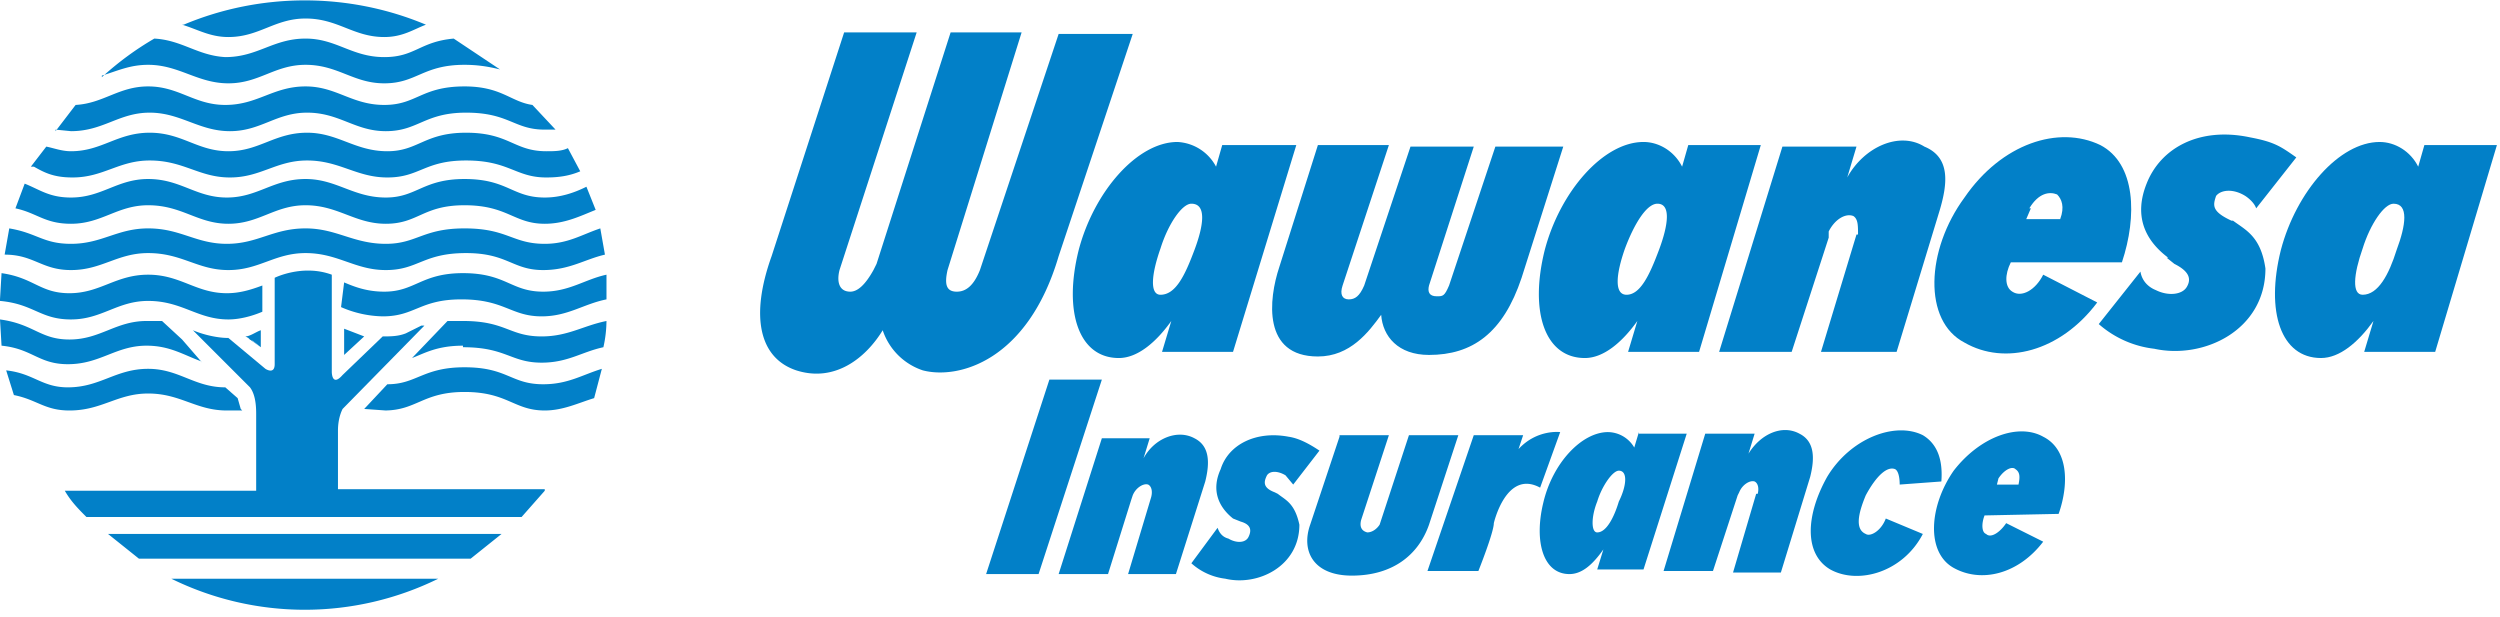 <svg xmlns="http://www.w3.org/2000/svg" width="162" height="40"><g fill="#0280C8" fill-rule="evenodd"><path fill-rule="nonzero" d="M79.2 9.4l-.4 1.4a3 3 0 0 0-2.5-1.6c-2.6 0-5.4 3.2-6.4 7-1 4 0 7 2.6 7 1.2 0 2.4-1 3.4-2.4l-.6 2h4.6L84 9.4h-4.8zm-1.8 6.8c-.6 1.6-1.2 2.9-2.2 2.9-.7 0-.6-1.3 0-3 .5-1.6 1.4-2.9 2-2.9 1 0 .8 1.4.2 3zm32-6.8l-.4 1.4c-.5-1-1.5-1.6-2.5-1.6-2.6 0-5.4 3.2-6.4 7-1 4 0 7 2.6 7 1.2 0 2.4-1 3.4-2.4l-.6 2h4.6l4-13.4h-4.7zm-1.9 6.8c-.6 1.6-1.2 2.9-2.1 2.9-.8 0-.7-1.3-.1-3 .6-1.6 1.4-2.9 2.1-2.9.9 0 .7 1.4.1 3z"/><path d="M120.4 15.2c0-.6 0-1-.3-1.2-.5-.2-1.2.2-1.6 1v.4l-2.4 7.4h-4.7l4.1-13.3h4.8l-.6 2c1.1-2 3.4-3 5-2 1.7.7 1.5 2.4 1 4.1l-2.8 9.2H118l2.3-7.6zm-51.8 1.4c-2 6.8-6.5 8-8.8 7.4a4.1 4.1 0 0 1-2.6-2.6c-1.1 1.8-3.1 3.4-5.6 2.6-2.4-.8-3-3.5-1.6-7.4l4.7-14.5h4.7l-5 15.4c-.2.8 0 1.4.7 1.4.5 0 1-.5 1.5-1.4l.2-.4 4.8-15h4.6l-4.8 15.4c-.2.9-.1 1.4.6 1.4.6 0 1.1-.4 1.5-1.4l.1-.3 5-15h4.8l-4.8 14.4z"/><path fill-rule="nonzero" d="M157.1 9.4l-.4 1.4c-.5-1-1.5-1.6-2.5-1.6-2.6 0-5.4 3.2-6.4 7-1 4 0 7 2.6 7 1.2 0 2.4-1 3.4-2.4l-.6 2h4.6l4-13.4h-4.7zm-1.8 6.8c-.5 1.6-1.2 2.9-2.2 2.9-.7 0-.6-1.3 0-3 .5-1.6 1.4-2.9 2-2.9 1 0 .8 1.4.2 3zm-17.8.8c1-3 .9-6.4-1.4-7.6-2.7-1.3-6.4-.1-8.8 3.4-2.5 3.4-2.7 8 0 9.4 2.6 1.5 6.2.6 8.6-2.6l-3.5-1.8c-.5 1-1.4 1.5-2 1.1-.5-.3-.5-1.1-.1-1.9h7.2zm-6-3.5c.6-1 1.3-1.1 1.8-.9.3.3.5.8.2 1.6h-2.2l.3-.7z"/><path d="M89.5 20.4c-.8 1.1-2 2.7-4.1 2.7-3.6 0-3.2-3.7-2.5-5.8l2.5-7.9H90L87 18.5c-.2.6 0 .9.4.9s.7-.2 1-.9l3-9h4.1l-2.9 9c-.1.4 0 .7.5.7.4 0 .5 0 .8-.7l3-9h4.4L98.6 18c-1.2 3.6-3.2 5-6 5-2 0-3-1.2-3.1-2.6z"/><path fill-rule="nonzero" d="M133.4 33.3c.7-2 .6-4.2-1-5-1.6-.9-4.1 0-5.8 2.2-1.6 2.3-1.8 5.3 0 6.3s4.2.4 5.8-1.7l-2.4-1.2c-.4.6-1 1-1.3.7-.3-.1-.3-.7-.1-1.2l4.8-.1zm-3.9-2.3c.4-.6.9-.8 1.1-.6.3.2.3.5.2 1h-1.4l.1-.4zm-23.3-3l-.3 1a2 2 0 0 0-1.7-1c-1.7 0-3.6 2-4.2 4.6-.6 2.5 0 4.6 1.7 4.6.8 0 1.5-.6 2.2-1.6l-.4 1.3h3l2.8-8.8h-3.1zm-1.3 4.5c-.3 1-.8 2-1.4 2-.4 0-.4-1 0-2 .3-1 1-2 1.4-2 .6 0 .5 1 0 2z"/><path d="M140.5 16.7c-1.6-1.2-2.2-2.8-1.4-4.8.9-2.3 3.4-3.7 6.7-3 1.6.3 2 .6 3 1.3l-2.6 3.3c-.1-.3-.4-.6-.7-.8-.8-.5-1.6-.4-1.9 0-.2.6-.3 1 1 1.6h.1c.8.6 1.8 1 2.1 3.1 0 4-4 5.9-7.2 5.2A6.6 6.6 0 0 1 136 21l2.7-3.4c.1.6.5 1 1 1.2.8.4 1.7.3 2-.2.3-.5.2-1-.8-1.5l-.5-.4zM113.9 32c.1-.4 0-.7-.2-.8-.3-.1-.8.2-1 .7l-.1.2L111 37h-3.2l2.7-8.9h3.2l-.4 1.3c.8-1.3 2.2-1.9 3.3-1.3 1 .5 1 1.6.7 2.8l-1.9 6.2h-3.1l1.5-5.1zm-39.3.2c.1-.4 0-.7-.2-.8-.3-.1-.8.2-1 .7l-.1.3-1.5 4.8h-3.2l2.8-8.8h3.1l-.4 1.3c.7-1.3 2.2-1.9 3.3-1.3 1 .5 1 1.6.7 2.8l-1.9 6h-3.1l1.5-5zM68 24.6h3.4l-4.1 12.6h-3.4zM86.8 28.2H90l-1.8 5.5c-.1.4 0 .7.4.8.3 0 .6-.2.8-.5l1.9-5.8h3.2L92.6 34c-.7 2-2.4 3.3-5 3.3-2.5 0-3.3-1.6-2.7-3.3l1.9-5.7zm8.7 0l-3 8.8h3.3s1-2.5 1-3.1c0 0 .8-3.5 3-2.3l1.3-3.6s-1.5-.2-2.7 1.1l.3-.9h-3.2zm27.6 3.2c0-.5-.1-.9-.3-1-.5-.2-1.2.4-1.9 1.7-.5 1.2-.7 2.2 0 2.5.3.2 1-.2 1.3-1l2.4 1c-1.3 2.5-4.2 3.3-6 2.3-1.7-1-1.6-3.5-.2-6 1.5-2.5 4.4-3.6 6.2-2.7 1 .6 1.3 1.7 1.2 3l-2.7.2zM0 19.4l.1-1.7C2.2 18 2.6 19 4.5 19c2 0 3-1.2 5.1-1.2 2.1 0 3.1 1.2 5.1 1.2.8 0 1.5-.2 2.3-.5v1.7c-.7.3-1.5.5-2.2.5-2 0-3-1.2-5.2-1.2-2 0-3 1.2-5 1.2s-2.4-1-4.6-1.2zm25 7.2l-1.4-.1 1.5-1.6c1.9 0 2.3-1.1 5-1.1 2.8 0 3 1.1 5.1 1.1 1.6 0 2.5-.6 3.8-1l-.5 1.9c-1 .3-2 .8-3.2.8-2 0-2.4-1.2-5.2-1.2-2.7 0-3.1 1.2-5.2 1.2zm-13.1-25c5-2.1 10.7-2.1 15.7 0-.8.3-1.5.8-2.7.8-2 0-3-1.2-5.1-1.2-2 0-3 1.2-5 1.2-1.2 0-2-.5-3-.8zM6.6 5C7.7 4 8.8 3.2 10 2.5c1.8.1 2.8 1.1 4.6 1.2 2.1 0 3.1-1.2 5.2-1.2 2 0 3 1.2 5.1 1.2 2 0 2.3-1 4.5-1.2l3 2c-.8-.2-1.5-.3-2.3-.3-2.7 0-3.1 1.2-5.2 1.2-2 0-3-1.2-5.1-1.2-2 0-3 1.2-5 1.2s-3.2-1.2-5.2-1.2c-1.2 0-2 .4-3 .7zm-3 3.5l1.3-1.7c1.8-.1 2.8-1.2 4.7-1.2 2 0 3 1.2 5 1.2 2.1 0 3.1-1.2 5.2-1.2 2 0 3 1.2 5.1 1.2 2.1 0 2.4-1.2 5.2-1.2 2.4 0 3 1 4.4 1.2L36 8.4h-.7c-2 0-2.3-1.1-5.1-1.1-2.7 0-3.1 1.2-5.2 1.2-2 0-3-1.2-5.1-1.2-2 0-3 1.2-5 1.2s-3.2-1.2-5.2-1.2-3 1.2-5.1 1.2l-1-.1zM2 10.8L3 9.5c.5.1 1 .3 1.6.3 2 0 3-1.2 5.1-1.2 2.1 0 3.1 1.2 5.1 1.2 2 0 3-1.2 5.1-1.2 2 0 3.1 1.2 5.2 1.2 2 0 2.4-1.2 5.1-1.2 2.8 0 3.1 1.2 5.2 1.2.5 0 1 0 1.4-.2l.8 1.5c-.7.3-1.4.4-2.2.4-2 0-2.4-1.1-5.2-1.1-2.7 0-3 1.1-5.1 1.1-2 0-3.1-1.1-5.2-1.1-2 0-3 1.1-5 1.1s-3-1.1-5.2-1.1c-2 0-3 1.1-5 1.1-1.2 0-1.8-.3-2.5-.7zM1 13.5l.6-1.6c1 .4 1.6.9 3 .9 2 0 3-1.2 5-1.2 2.1 0 3.1 1.2 5.1 1.2 2 0 3-1.2 5.1-1.2 2 0 3.1 1.2 5.2 1.2 2 0 2.4-1.2 5.1-1.2 2.8 0 3.1 1.2 5.2 1.2 1 0 1.9-.3 2.7-.7l.6 1.5c-1 .4-2 .9-3.3.9-2 0-2.4-1.2-5.2-1.2-2.7 0-3 1.2-5.1 1.2-2 0-3.1-1.2-5.2-1.2-2 0-3 1.2-5 1.2s-3-1.2-5.2-1.2c-2 0-3 1.2-5 1.2-1.7 0-2.2-.7-3.6-1zm-.7 3l.3-1.7c1.8.3 2.2 1 4 1 2 0 3-1 5-1 2.1 0 3.1 1 5.1 1 2 0 3-1 5.1-1 2 0 3.1 1 5.2 1 2 0 2.4-1 5.1-1 2.8 0 3.1 1 5.2 1 1.5 0 2.4-.6 3.6-1l.3 1.7c-1.3.3-2.3 1-4 1-2 0-2.3-1.1-5-1.1-2.8 0-3.1 1.1-5.2 1.1-2 0-3.1-1.1-5.2-1.1-2 0-3 1.1-5 1.1s-3-1.1-5.2-1.1c-2 0-3 1.1-5 1.1-1.9 0-2.4-1-4.3-1zm28.1 21a19.6 19.6 0 0 1-17.3 0h17.3zm4.1-2.9l-2 1.6H9l-2-1.6h25.5zm-16.8-8h-1c-2 0-3-1.1-5.1-1.1-2 0-3 1.1-5.1 1.1-1.6 0-2.1-.7-3.6-1L.4 24c1.8.2 2.3 1.1 4 1.1 2.1 0 3.1-1.2 5.2-1.2 2 0 3 1.2 5 1.2l.8.7.2.7.1.1zm.5-4.6l.7.5-.9-.7.2.2z"/><path d="M15.9 21.8c.3 0 .7-.3 1-.4v1.1l-.5-.4-.2-.1-.1-.1-.2-.1zM13 23.4c-1.1-.4-2-1-3.5-1-2 0-3 1.2-5.1 1.2-1.9 0-2.3-1-4.3-1.2L0 20.7C2.2 21 2.6 22 4.5 22c2 0 3-1.2 5-1.2h1l1.3 1.2 1.3 1.5zm9.3-.4v-1.7l1.3.5-1.3 1.2zm7.7-.6c-1.7 0-2.5.5-3.3.8l2.3-2.4h1c2.8 0 3 1 5.1 1 1.7 0 2.7-.7 4.2-1a8 8 0 0 1-.2 1.7c-1.4.3-2.3 1-4 1-2 0-2.3-1-5.1-1zm-7.7-4.1c.7.3 1.5.6 2.6.6 2 0 2.4-1.2 5.1-1.2 2.8 0 3.1 1.2 5.2 1.2 1.7 0 2.7-.8 4.1-1.1v1.6c-1.5.3-2.5 1.1-4.2 1.1-2 0-2.4-1.1-5.2-1.1-2.7 0-3 1.1-5.1 1.1a7 7 0 0 1-2.7-.6l.2-1.6z"/><path d="M35.3 31.8l-1.5 1.7H5.6c-.5-.5-1-1-1.4-1.7h12.4v-5c0-.7-.1-1.3-.4-1.7l-3.7-3.7c.7.3 1.6.5 2.3.5l2.4 2s.6.4.6-.3V18s1.8-.9 3.7-.2v6.3s0 1 .7.2l2.6-2.5c.5 0 1 0 1.5-.2l1-.5h.2l-5.3 5.4c-.2.4-.3.9-.3 1.4v3.8h13.4zm44.6 1.8c-1-.8-1.4-1.9-.8-3.2.5-1.6 2.3-2.5 4.4-2.1.7.1 1.4.5 2 .9l-1.7 2.2-.5-.6c-.5-.3-1-.3-1.2 0-.2.4-.3.8.5 1.1l.2.1c.5.4 1.1.6 1.4 2 0 2.7-2.7 4-4.8 3.5a4 4 0 0 1-2.2-1l1.7-2.3c.1.3.3.6.7.7.5.3 1.1.3 1.3-.1.2-.4.2-.8-.5-1l-.5-.2z"/></g></svg>